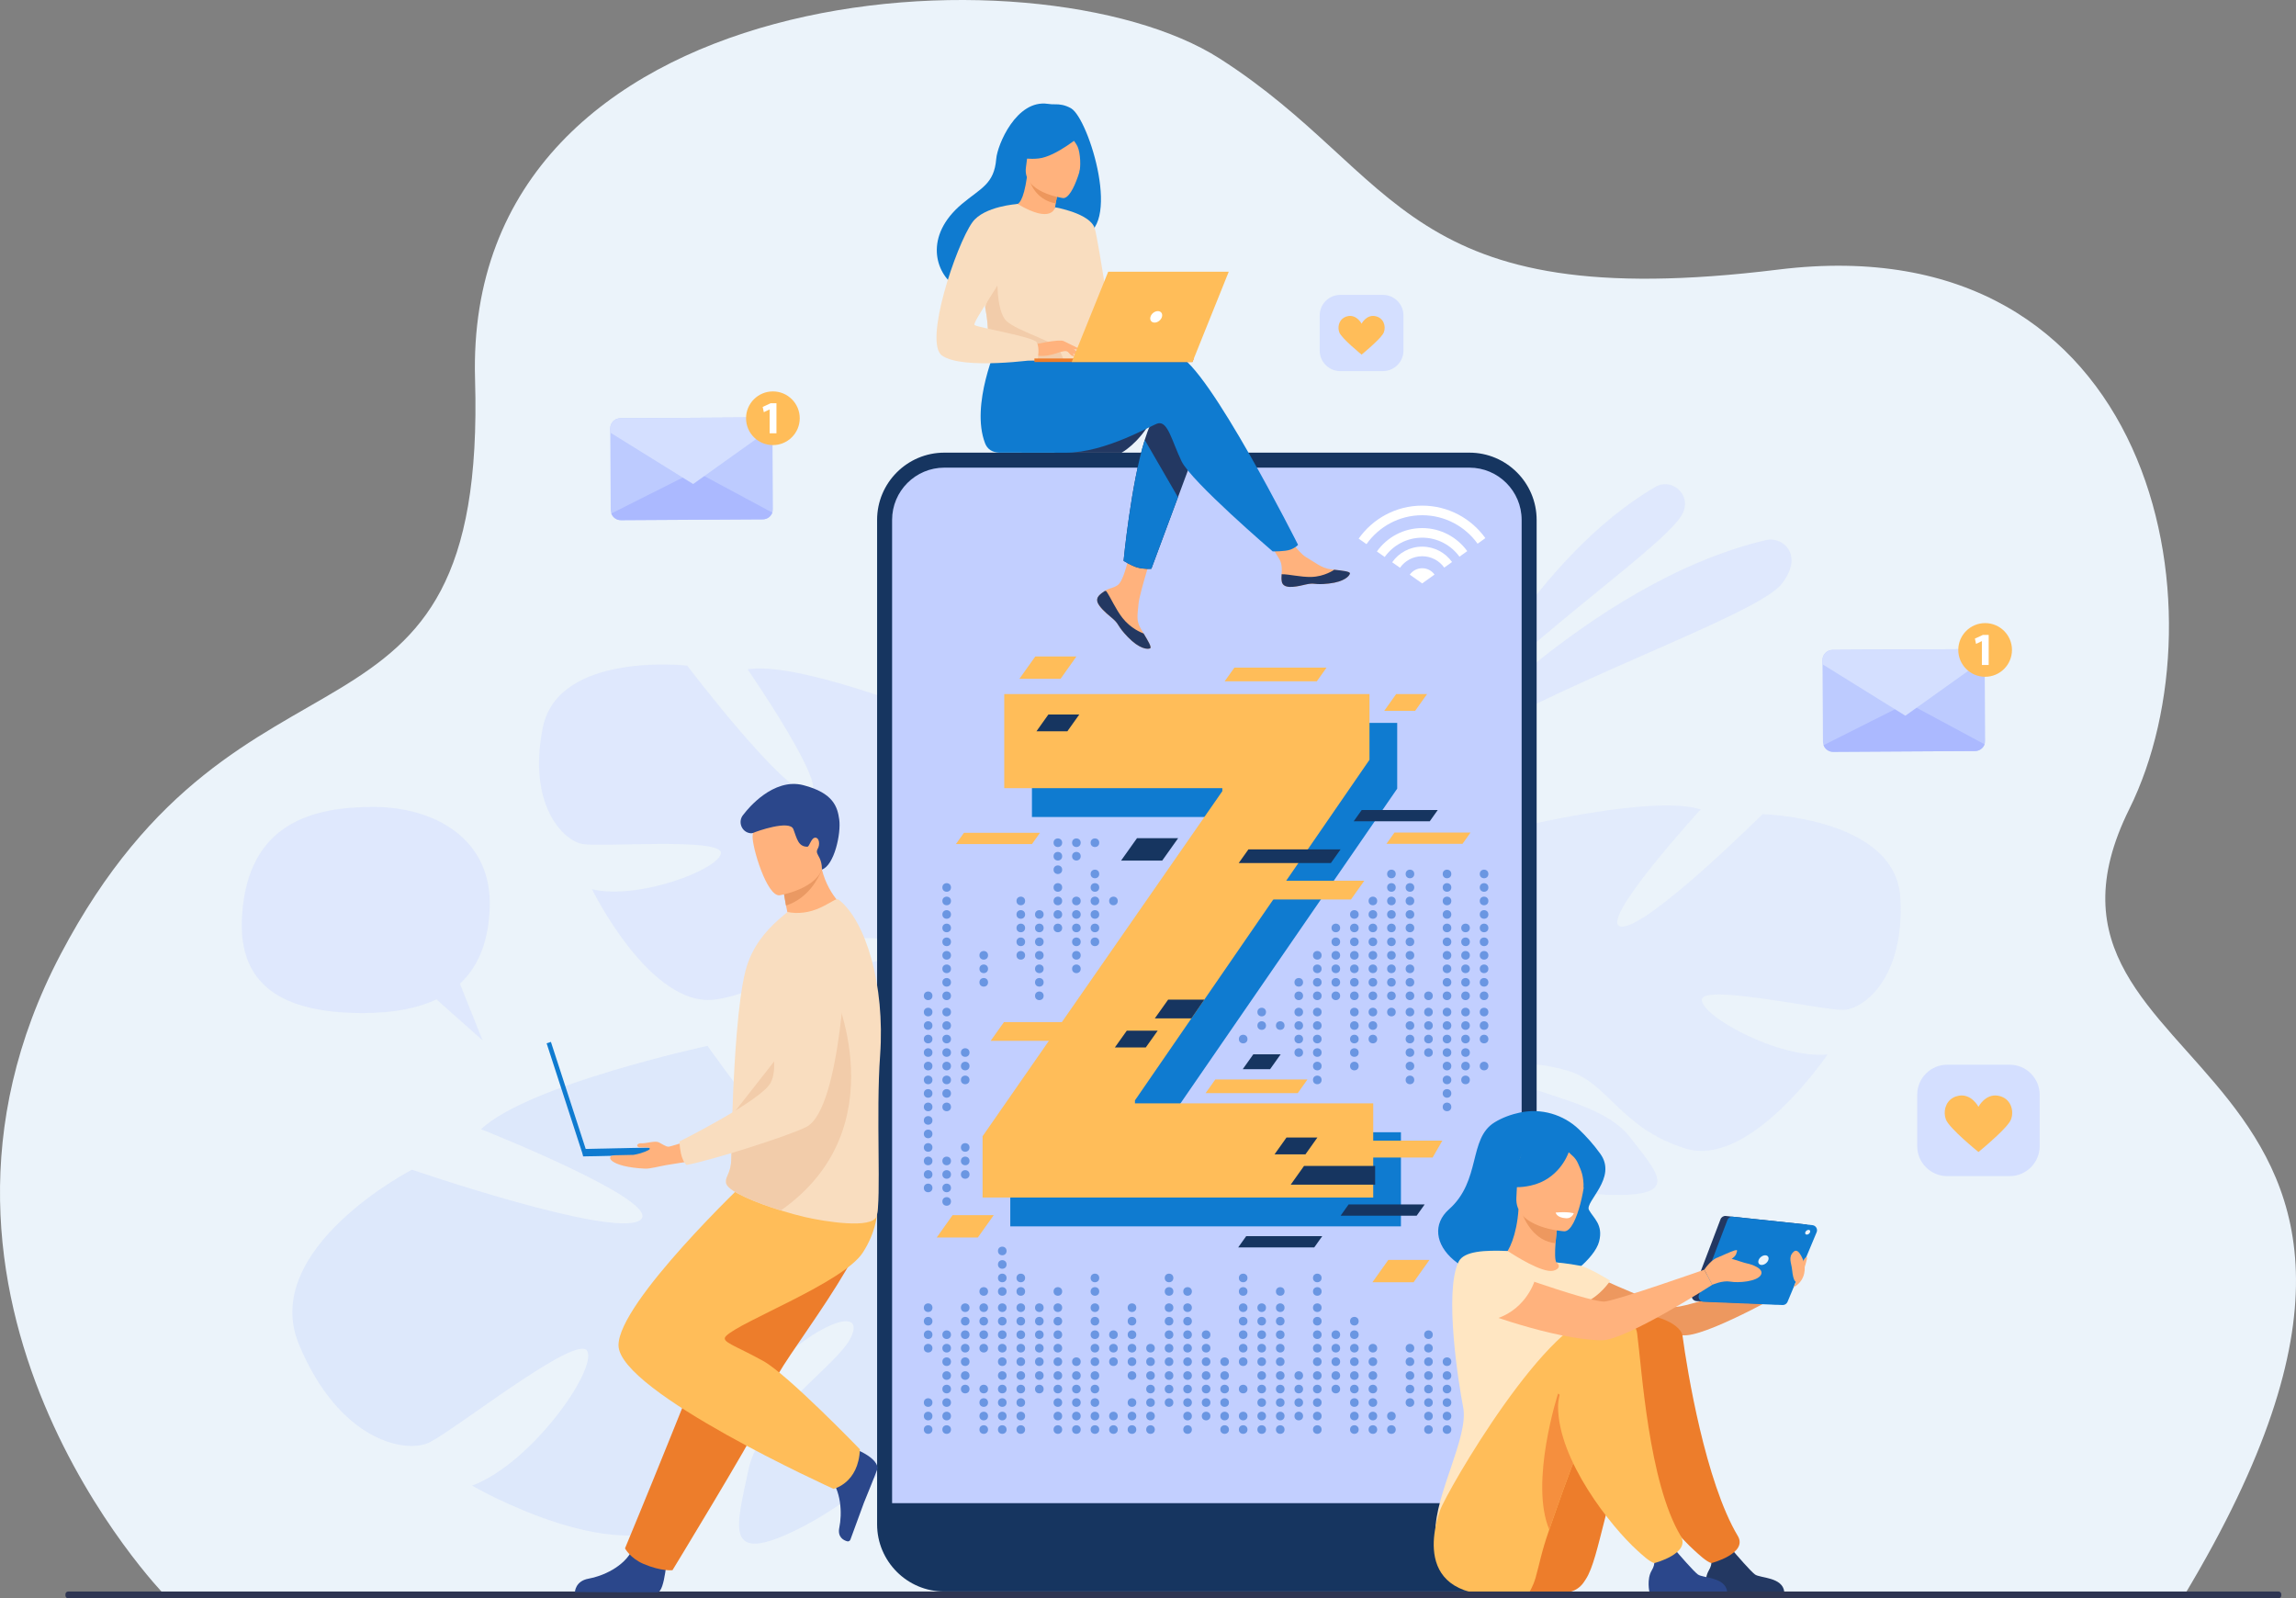 <svg xmlns="http://www.w3.org/2000/svg" xmlns:xlink="http://www.w3.org/1999/xlink" id="_x2018_&#x43B;&#x43E;&#x439;_x5F_1" x="0px" y="0px" width="2473.33px" height="1721.767px" viewBox="0 0 2473.33 1721.767" xml:space="preserve"><rect x="0" y="0" width="2473.33" height="1721.767" fill="#808080" stroke="none"/><g>	<path fill="#EBF3FA" d="M177.324,1718.121c0,0-308.079-317.014-112.082-689.991c195.998-372.977,459.239-185.408,446.5-619.52  c-12.739-434.111,605.402-471.408,802.16-345.533c196.759,125.875,195.576,277.476,601.763,227.316  c406.187-50.159,483.783,367.972,378.11,581.072c-149.934,302.354,416.126,252.487,59.446,846.656H177.324z"></path>	<path opacity="0.4" fill="#D4DFFF" d="M2047.103,967.2c-4.879-86.549-148.431-90.147-148.431-90.147  s-124.065,123.45-152.074,121.097c-28.009-2.353,85.463-126.259,85.463-126.259c-51.79-16.284-200.217,20.064-200.217,20.064  s-26.777,168.943-53.346,159.768c-26.567-9.175,31.343-148.38,31.343-148.38c-54.407,4.542-114.771,54.147-114.771,54.147  c-80.229,84.605,32.556,183.258,32.556,183.258s-10.544,58.348-60.409,117.297l-0.003,0.002c0,0-10.677,10.573-23.303,29.712  l13.949,2.946c1.93-3.5,3.948-6.85,6.072-10.027c0.006-0.027,0.019-0.043,0.04-0.057c0.031-0.047,0.063-0.092,0.094-0.138  c1.41-1.954,3.432-4.73,5.933-8.105c0.003-0.004,0.006-0.009,0.01-0.013c0.002-0.009,0.011-0.007,0.013-0.016  c6.022-7.443,10.204-12.997,12.966-17.063c0.009-0.012,0.017-0.025,0.022-0.038c18.301-23.491,43.904-53.727,57.685-58.292  c0,0-1.084-2.498-1.634-7.028c0.521,2.241,1.064,4.578,1.634,7.028c13.07,56.209,130.655,89.955,200.053,90.361  s44.366-24.479,14.982-62.494c-29.385-38.014-106.123-45.839-125.772-62.461c-19.65-16.622,15.276-21.716,58.899-8.938  c43.623,12.777,56.429,61.805,126.619,83.758c70.191,21.953,153.229-101.255,153.229-101.255  c-52.702,4.901-135.626-41.12-135.434-58.896c0.191-17.776,131.156,11.67,152.703,10.876S2051.982,1053.749,2047.103,967.2z"></path>	<g>		<path opacity="0.5" fill="#D4DFFF" d="M1570.042,772.314c0,0,83.813-172.414,213.175-247.803   c17.192-10.019,37.486,7.187,30.576,25.847c-0.114,0.311-0.233,0.625-0.356,0.941   C1801.123,582.97,1651.028,682.54,1570.042,772.314z"></path>		<path opacity="0.5" fill="#D4DFFF" d="M1540.994,819.922c0,0,169.757-192.973,361.078-238.025   c11.666-2.747,23.858,3.941,27.036,15.498c2.069,7.526,0.655,17.673-9.171,30.876   C1893.733,663.479,1672.655,735.937,1540.994,819.922z"></path>	</g>	<path opacity="0.5" fill="#D4DFFF" d="M584.62,784.241c16.367-83.033,155.662-67.191,155.662-67.191  s103.352,136.072,130.752,137.566c27.401,1.495-65.646-133.592-65.646-133.592c52.272-8.776,190.904,46.351,190.904,46.351  s3.154,166.967,30.08,161.671c26.925-5.296-10.336-147.699-10.336-147.699c52,11.715,103.693,67.808,103.693,67.808  c66.19,92.61-56.146,172.823-56.146,172.823s2.342,57.84,42.626,121.555l0.002,0.002c0,0,8.901,11.661,18.534,31.868l-13.885,0.972  c-1.395-3.645-2.896-7.156-4.522-10.515c-0.002-0.026-0.012-0.044-0.031-0.061c-0.023-0.049-0.048-0.097-0.072-0.146  c-1.101-2.079-2.682-5.036-4.646-8.637c-0.003-0.004-0.005-0.008-0.008-0.013c0-0.009-0.01-0.009-0.01-0.018  c-4.823-8.007-8.118-13.941-10.241-18.243c-0.008-0.014-0.013-0.027-0.017-0.041c-14.535-25.178-35.223-57.861-47.934-64.131  c0,0,1.385-2.269,2.526-6.576c-0.805,2.097-1.646,4.283-2.526,6.576c-20.204,52.594-138.448,69.398-205.608,60.45  s-39.606-29.643-6.076-62.446c33.53-32.804,108.788-30.041,130.026-43.47c21.238-13.428-11.849-23.055-55.751-16.57  s-62.883,52.169-133.711,63.949c-70.828,11.78-134.539-118.536-134.539-118.536c50.302,11.834,136.681-21.506,138.888-38.721  c2.208-17.215-128.396-6.369-149.124-10.037C606.754,905.524,568.252,867.274,584.62,784.241z"></path>	<path opacity="0.3" fill="#BDCBFF" d="M322.188,1448.631c-43.211-103.318,121.553-188.572,121.553-188.572  s213.875,73.371,245.091,54.818c31.215-18.553-170.609-98.437-170.609-98.437c50.979-48.171,243.969-89.763,243.969-89.763  s126.527,181.176,152.216,155.51c25.688-25.665-120.219-154.705-120.219-154.705c65.783-25.451,163.937-1.904,163.937-1.904  c141.002,52.995,65.671,231.317,65.671,231.317s45.204,61.842,136.437,102.174c0,0,0.004,0.001,0.004,0.001  s18.377,6.256,43.857,21.362l-14.544,11.302c-4.218-2.977-8.457-5.729-12.719-8.222c-0.021-0.028-0.046-0.04-0.079-0.044  c-0.062-0.036-0.124-0.07-0.186-0.106c-2.742-1.474-6.659-3.559-11.471-6.067c-0.006-0.003-0.012-0.006-0.018-0.01  c-0.007-0.009-0.017-0.002-0.024-0.011c-11.202-5.246-19.198-9.339-24.701-12.503c-0.019-0.009-0.034-0.02-0.048-0.031  c-34.531-16.959-81.356-37.631-99.947-35.152c0,0-0.15-3.515-2.07-9.09c0.66,2.898,1.349,5.921,2.07,9.09  c16.56,72.692-101.007,178.312-181.413,217.977c-80.406,39.665-65.375-3.387-52.703-64.151s97.418-113.196,110.862-143.608  c13.444-30.411-30.015-16.604-73.485,22.88c-43.47,39.484-30.66,103.682-99.818,168.831  c-69.158,65.149-235.225-31.112-235.225-31.112c64.005-24.068,134.364-124.375,124.102-144.921  c-10.261-20.546-145.803,87.633-171.288,98.88C435.905,1565.609,365.398,1551.95,322.188,1448.631z"></path>	<g>		<path fill="#C2CFFF" d="M1647.236,560.043v1081.994c0,35.547-28.813,64.359-64.348,64.359h-565.608   c-35.547,0-64.36-28.813-64.36-64.359V560.043c0-35.535,28.813-64.348,64.36-64.348h565.608   C1618.424,495.696,1647.236,524.508,1647.236,560.043z"></path>		<path fill="#163560" d="M1582.886,1714.477h-565.61c-39.94,0-72.435-32.494-72.435-72.436V560.048   c0-39.94,32.495-72.434,72.435-72.434h565.61c39.939,0,72.434,32.494,72.434,72.434v1081.993   C1655.319,1681.982,1622.825,1714.477,1582.886,1714.477z M1017.276,503.769c-31.032,0-56.279,25.247-56.279,56.279v1081.993   c0,31.033,25.247,56.279,56.279,56.279h565.61c31.032,0,56.277-25.246,56.277-56.279V560.048   c0-31.032-25.245-56.279-56.277-56.279H1017.276z"></path>		<g>			<circle fill="#6A96E2" cx="999.831" cy="1539.976" r="4.636"></circle>			<circle fill="#6A96E2" cx="999.831" cy="1525.435" r="4.636"></circle>			<circle fill="#6A96E2" cx="999.831" cy="1510.894" r="4.636"></circle>			<circle fill="#6A96E2" cx="999.831" cy="1452.332" r="4.636"></circle>			<circle fill="#6A96E2" cx="999.831" cy="1437.791" r="4.636"></circle>			<circle fill="#6A96E2" cx="999.831" cy="1423.25" r="4.636"></circle>			<circle fill="#6A96E2" cx="999.831" cy="1408.709" r="4.637"></circle>			<circle fill="#6A96E2" cx="999.831" cy="1279.706" r="4.636"></circle>			<circle fill="#6A96E2" cx="999.831" cy="1265.166" r="4.636"></circle>			<circle fill="#6A96E2" cx="999.831" cy="1250.625" r="4.636"></circle>			<circle fill="#6A96E2" cx="999.831" cy="1236.083" r="4.636"></circle>			<circle fill="#6A96E2" cx="999.831" cy="1221.501" r="4.636"></circle>			<circle fill="#6A96E2" cx="999.831" cy="1206.959" r="4.636"></circle>			<circle fill="#6A96E2" cx="999.831" cy="1192.419" r="4.636"></circle>			<circle fill="#6A96E2" cx="999.831" cy="1177.878" r="4.636"></circle>			<circle fill="#6A96E2" cx="999.831" cy="1163.337" r="4.636"></circle>			<circle fill="#6A96E2" cx="999.831" cy="1148.396" r="4.636"></circle>			<circle fill="#6A96E2" cx="999.831" cy="1133.856" r="4.636"></circle>			<circle fill="#6A96E2" cx="999.831" cy="1119.316" r="4.636"></circle>			<circle fill="#6A96E2" cx="999.831" cy="1104.775" r="4.636"></circle>			<circle fill="#6A96E2" cx="999.831" cy="1090.234" r="4.636"></circle>			<circle fill="#6A96E2" cx="999.831" cy="1072.738" r="4.636"></circle>			<circle fill="#6A96E2" cx="1019.792" cy="1539.976" r="4.636"></circle>			<circle fill="#6A96E2" cx="1019.793" cy="1525.435" r="4.636"></circle>			<circle fill="#6A96E2" cx="1019.793" cy="1510.894" r="4.636"></circle>			<circle fill="#6A96E2" cx="1019.793" cy="1496.353" r="4.636"></circle>			<circle fill="#6A96E2" cx="1019.793" cy="1481.813" r="4.637"></circle>			<circle fill="#6A96E2" cx="1019.792" cy="1466.872" r="4.636"></circle>			<circle fill="#6A96E2" cx="1019.793" cy="1452.332" r="4.636"></circle>			<circle fill="#6A96E2" cx="1019.793" cy="1437.791" r="4.636"></circle>			<circle fill="#6A96E2" cx="1019.792" cy="1294.247" r="4.636"></circle>			<circle fill="#6A96E2" cx="1019.793" cy="1279.706" r="4.636"></circle>			<circle fill="#6A96E2" cx="1019.793" cy="1265.166" r="4.636"></circle>			<circle fill="#6A96E2" cx="1019.793" cy="1250.625" r="4.636"></circle>			<circle fill="#6A96E2" cx="1019.793" cy="1192.419" r="4.636"></circle>			<circle fill="#6A96E2" cx="1019.793" cy="1177.878" r="4.636"></circle>			<circle fill="#6A96E2" cx="1019.793" cy="1163.337" r="4.636"></circle>			<circle fill="#6A96E2" cx="1019.792" cy="1148.396" r="4.636"></circle>			<circle fill="#6A96E2" cx="1019.793" cy="1133.856" r="4.636"></circle>			<circle fill="#6A96E2" cx="1019.793" cy="1119.316" r="4.636"></circle>			<circle fill="#6A96E2" cx="1019.793" cy="1104.775" r="4.636"></circle>			<circle fill="#6A96E2" cx="1019.793" cy="1090.234" r="4.636"></circle>			<circle fill="#6A96E2" cx="1019.792" cy="1072.738" r="4.636"></circle>			<circle fill="#6A96E2" cx="1019.793" cy="1058.198" r="4.636"></circle>			<circle fill="#6A96E2" cx="1019.793" cy="1043.657" r="4.636"></circle>			<circle fill="#6A96E2" cx="1019.793" cy="1029.116" r="4.636"></circle>			<circle fill="#6A96E2" cx="1019.793" cy="1014.576" r="4.636"></circle>			<circle fill="#6A96E2" cx="1019.792" cy="999.635" r="4.636"></circle>			<circle fill="#6A96E2" cx="1019.793" cy="985.094" r="4.636"></circle>			<circle fill="#6A96E2" cx="1019.793" cy="970.553" r="4.636"></circle>			<circle fill="#6A96E2" cx="1019.793" cy="956.012" r="4.636"></circle>			<circle fill="#6A96E2" cx="1039.755" cy="1496.353" r="4.636"></circle>			<circle fill="#6A96E2" cx="1039.755" cy="1481.813" r="4.637"></circle>			<circle fill="#6A96E2" cx="1039.755" cy="1466.872" r="4.636"></circle>			<circle fill="#6A96E2" cx="1039.755" cy="1452.332" r="4.636"></circle>			<circle fill="#6A96E2" cx="1039.755" cy="1437.791" r="4.636"></circle>			<circle fill="#6A96E2" cx="1039.755" cy="1423.25" r="4.636"></circle>			<circle fill="#6A96E2" cx="1039.755" cy="1408.709" r="4.637"></circle>			<circle fill="#6A96E2" cx="1039.755" cy="1265.166" r="4.636"></circle>			<circle fill="#6A96E2" cx="1039.755" cy="1250.625" r="4.636"></circle>			<circle fill="#6A96E2" cx="1039.755" cy="1236.083" r="4.636"></circle>			<circle fill="#6A96E2" cx="1039.755" cy="1163.337" r="4.636"></circle>			<circle fill="#6A96E2" cx="1039.755" cy="1148.396" r="4.636"></circle>			<circle fill="#6A96E2" cx="1039.755" cy="1133.856" r="4.636"></circle>			<circle fill="#6A96E2" cx="1059.717" cy="1539.976" r="4.636"></circle>			<circle fill="#6A96E2" cx="1059.717" cy="1525.435" r="4.636"></circle>			<circle fill="#6A96E2" cx="1059.717" cy="1510.894" r="4.636"></circle>			<circle fill="#6A96E2" cx="1059.717" cy="1496.353" r="4.636"></circle>			<circle fill="#6A96E2" cx="1059.717" cy="1452.332" r="4.636"></circle>			<circle fill="#6A96E2" cx="1059.717" cy="1437.791" r="4.636"></circle>			<circle fill="#6A96E2" cx="1059.717" cy="1423.25" r="4.636"></circle>			<circle fill="#6A96E2" cx="1059.717" cy="1408.709" r="4.637"></circle>			<circle fill="#6A96E2" cx="1059.717" cy="1391.213" r="4.636"></circle>			<circle fill="#6A96E2" cx="1059.717" cy="1058.198" r="4.636"></circle>			<circle fill="#6A96E2" cx="1059.717" cy="1043.657" r="4.636"></circle>			<circle fill="#6A96E2" cx="1059.717" cy="1029.116" r="4.636"></circle>			<circle fill="#6A96E2" cx="1079.679" cy="1539.976" r="4.636"></circle>			<circle fill="#6A96E2" cx="1079.679" cy="1525.435" r="4.636"></circle>			<circle fill="#6A96E2" cx="1079.679" cy="1510.894" r="4.636"></circle>			<circle fill="#6A96E2" cx="1079.679" cy="1496.353" r="4.636"></circle>			<circle fill="#6A96E2" cx="1079.679" cy="1481.813" r="4.637"></circle>			<circle fill="#6A96E2" cx="1079.679" cy="1466.872" r="4.636"></circle>			<circle fill="#6A96E2" cx="1079.679" cy="1452.332" r="4.636"></circle>			<circle fill="#6A96E2" cx="1079.679" cy="1437.791" r="4.636"></circle>			<circle fill="#6A96E2" cx="1079.679" cy="1423.25" r="4.636"></circle>			<circle fill="#6A96E2" cx="1079.679" cy="1408.709" r="4.637"></circle>			<circle fill="#6A96E2" cx="1079.679" cy="1391.213" r="4.636"></circle>			<circle fill="#6A96E2" cx="1079.679" cy="1376.672" r="4.636"></circle>			<circle fill="#6A96E2" cx="1079.679" cy="1362.132" r="4.636"></circle>			<circle fill="#6A96E2" cx="1079.679" cy="1347.591" r="4.636"></circle>			<circle fill="#6A96E2" cx="1099.641" cy="1539.976" r="4.636"></circle>			<circle fill="#6A96E2" cx="1099.642" cy="1525.435" r="4.636"></circle>			<circle fill="#6A96E2" cx="1099.642" cy="1510.894" r="4.636"></circle>			<circle fill="#6A96E2" cx="1099.642" cy="1496.353" r="4.636"></circle>			<circle fill="#6A96E2" cx="1099.642" cy="1481.813" r="4.637"></circle>			<circle fill="#6A96E2" cx="1099.641" cy="1466.872" r="4.636"></circle>			<circle fill="#6A96E2" cx="1099.642" cy="1452.332" r="4.636"></circle>			<circle fill="#6A96E2" cx="1099.642" cy="1437.791" r="4.636"></circle>			<circle fill="#6A96E2" cx="1099.642" cy="1423.25" r="4.636"></circle>			<circle fill="#6A96E2" cx="1099.642" cy="1408.709" r="4.637"></circle>			<circle fill="#6A96E2" cx="1099.641" cy="1391.213" r="4.636"></circle>			<circle fill="#6A96E2" cx="1099.642" cy="1376.672" r="4.636"></circle>			<circle fill="#6A96E2" cx="1099.642" cy="1029.116" r="4.636"></circle>			<circle fill="#6A96E2" cx="1099.642" cy="1014.576" r="4.636"></circle>			<circle fill="#6A96E2" cx="1099.641" cy="999.635" r="4.636"></circle>			<circle fill="#6A96E2" cx="1099.642" cy="985.094" r="4.636"></circle>			<circle fill="#6A96E2" cx="1099.642" cy="970.553" r="4.636"></circle>			<circle fill="#6A96E2" cx="1119.604" cy="1496.353" r="4.636"></circle>			<circle fill="#6A96E2" cx="1119.604" cy="1481.813" r="4.637"></circle>			<circle fill="#6A96E2" cx="1119.604" cy="1466.872" r="4.636"></circle>			<circle fill="#6A96E2" cx="1119.604" cy="1452.332" r="4.636"></circle>			<circle fill="#6A96E2" cx="1119.604" cy="1437.791" r="4.636"></circle>			<circle fill="#6A96E2" cx="1119.604" cy="1423.25" r="4.636"></circle>			<circle fill="#6A96E2" cx="1119.604" cy="1408.709" r="4.637"></circle>			<circle fill="#6A96E2" cx="1119.604" cy="1072.738" r="4.636"></circle>			<circle fill="#6A96E2" cx="1119.604" cy="1058.198" r="4.636"></circle>			<circle fill="#6A96E2" cx="1119.604" cy="1043.657" r="4.636"></circle>			<circle fill="#6A96E2" cx="1119.604" cy="1029.116" r="4.636"></circle>			<circle fill="#6A96E2" cx="1119.604" cy="1014.576" r="4.636"></circle>			<circle fill="#6A96E2" cx="1119.604" cy="999.635" r="4.636"></circle>			<circle fill="#6A96E2" cx="1119.604" cy="985.094" r="4.636"></circle>			<circle fill="#6A96E2" cx="1139.566" cy="1539.976" r="4.636"></circle>			<circle fill="#6A96E2" cx="1139.565" cy="1525.435" r="4.636"></circle>			<circle fill="#6A96E2" cx="1139.565" cy="1510.894" r="4.636"></circle>			<circle fill="#6A96E2" cx="1139.565" cy="1496.353" r="4.636"></circle>			<circle fill="#6A96E2" cx="1139.565" cy="1481.813" r="4.637"></circle>			<circle fill="#6A96E2" cx="1139.566" cy="1466.872" r="4.636"></circle>			<circle fill="#6A96E2" cx="1139.565" cy="1452.332" r="4.636"></circle>			<circle fill="#6A96E2" cx="1139.565" cy="1437.791" r="4.636"></circle>			<circle fill="#6A96E2" cx="1139.565" cy="1423.25" r="4.636"></circle>			<circle fill="#6A96E2" cx="1139.565" cy="1408.709" r="4.637"></circle>			<circle fill="#6A96E2" cx="1139.566" cy="1391.213" r="4.636"></circle>			<circle fill="#6A96E2" cx="1139.566" cy="999.635" r="4.636"></circle>			<circle fill="#6A96E2" cx="1139.565" cy="985.094" r="4.636"></circle>			<circle fill="#6A96E2" cx="1139.565" cy="970.553" r="4.636"></circle>			<circle fill="#6A96E2" cx="1139.565" cy="956.012" r="4.636"></circle>			<circle fill="#6A96E2" cx="1159.528" cy="1539.976" r="4.636"></circle>			<circle fill="#6A96E2" cx="1159.528" cy="1525.435" r="4.636"></circle>			<circle fill="#6A96E2" cx="1159.528" cy="1510.894" r="4.636"></circle>			<circle fill="#6A96E2" cx="1159.528" cy="1496.353" r="4.636"></circle>			<circle fill="#6A96E2" cx="1159.528" cy="1481.813" r="4.637"></circle>			<circle fill="#6A96E2" cx="1159.528" cy="1466.872" r="4.636"></circle>			<circle fill="#6A96E2" cx="1159.528" cy="1043.657" r="4.636"></circle>			<circle fill="#6A96E2" cx="1159.528" cy="1029.116" r="4.636"></circle>			<circle fill="#6A96E2" cx="1159.528" cy="1014.576" r="4.636"></circle>			<circle fill="#6A96E2" cx="1159.528" cy="999.635" r="4.636"></circle>			<circle fill="#6A96E2" cx="1159.528" cy="985.094" r="4.636"></circle>			<circle fill="#6A96E2" cx="1159.528" cy="970.553" r="4.636"></circle>			<circle fill="#6A96E2" cx="1179.49" cy="1539.976" r="4.636"></circle>			<circle fill="#6A96E2" cx="1179.49" cy="1525.435" r="4.636"></circle>			<circle fill="#6A96E2" cx="1179.49" cy="1510.894" r="4.636"></circle>			<circle fill="#6A96E2" cx="1179.49" cy="1496.353" r="4.636"></circle>			<circle fill="#6A96E2" cx="1179.49" cy="1481.813" r="4.637"></circle>			<circle fill="#6A96E2" cx="1179.49" cy="1466.872" r="4.636"></circle>			<circle fill="#6A96E2" cx="1179.49" cy="1452.332" r="4.636"></circle>			<circle fill="#6A96E2" cx="1179.49" cy="1437.791" r="4.636"></circle>			<circle fill="#6A96E2" cx="1179.49" cy="1423.25" r="4.636"></circle>			<circle fill="#6A96E2" cx="1179.49" cy="1408.709" r="4.637"></circle>			<circle fill="#6A96E2" cx="1179.49" cy="1391.213" r="4.636"></circle>			<circle fill="#6A96E2" cx="1179.49" cy="1376.672" r="4.636"></circle>			<circle fill="#6A96E2" cx="1179.49" cy="1014.576" r="4.636"></circle>			<circle fill="#6A96E2" cx="1179.49" cy="999.635" r="4.636"></circle>			<circle fill="#6A96E2" cx="1179.49" cy="985.094" r="4.636"></circle>			<circle fill="#6A96E2" cx="1179.49" cy="970.553" r="4.636"></circle>			<circle fill="#6A96E2" cx="1179.49" cy="956.012" r="4.636"></circle>			<circle fill="#6A96E2" cx="1179.49" cy="941.472" r="4.636"></circle>			<circle fill="#6A96E2" cx="1199.452" cy="1539.976" r="4.636"></circle>			<circle fill="#6A96E2" cx="1199.452" cy="1525.435" r="4.636"></circle>			<circle fill="#6A96E2" cx="1199.452" cy="1466.872" r="4.636"></circle>			<circle fill="#6A96E2" cx="1199.452" cy="1452.332" r="4.636"></circle>			<circle fill="#6A96E2" cx="1199.452" cy="1437.791" r="4.636"></circle>			<circle fill="#6A96E2" cx="1199.452" cy="970.553" r="4.636"></circle>			<circle fill="#6A96E2" cx="1219.414" cy="1539.976" r="4.636"></circle>			<circle fill="#6A96E2" cx="1219.414" cy="1525.435" r="4.636"></circle>			<circle fill="#6A96E2" cx="1219.414" cy="1510.894" r="4.636"></circle>			<circle fill="#6A96E2" cx="1219.414" cy="1481.813" r="4.637"></circle>			<circle fill="#6A96E2" cx="1219.414" cy="1466.872" r="4.636"></circle>			<circle fill="#6A96E2" cx="1219.414" cy="1452.332" r="4.636"></circle>			<circle fill="#6A96E2" cx="1219.414" cy="1437.791" r="4.636"></circle>			<circle fill="#6A96E2" cx="1219.414" cy="1423.25" r="4.636"></circle>			<circle fill="#6A96E2" cx="1219.414" cy="1408.709" r="4.637"></circle>			<circle fill="#6A96E2" cx="1139.565" cy="936.9" r="4.637"></circle>			<circle fill="#6A96E2" cx="1139.565" cy="922.36" r="4.636"></circle>			<circle fill="#6A96E2" cx="1139.565" cy="907.819" r="4.636"></circle>			<circle fill="#6A96E2" cx="1239.376" cy="1539.976" r="4.636"></circle>			<circle fill="#6A96E2" cx="1239.376" cy="1525.435" r="4.636"></circle>			<circle fill="#6A96E2" cx="1239.376" cy="1510.894" r="4.636"></circle>			<circle fill="#6A96E2" cx="1239.376" cy="1496.353" r="4.636"></circle>			<circle fill="#6A96E2" cx="1239.376" cy="1481.813" r="4.637"></circle>			<circle fill="#6A96E2" cx="1239.376" cy="1466.872" r="4.636"></circle>			<circle fill="#6A96E2" cx="1239.376" cy="1452.332" r="4.636"></circle>			<circle fill="#6A96E2" cx="1159.528" cy="922.36" r="4.636"></circle>			<circle fill="#6A96E2" cx="1159.528" cy="907.819" r="4.636"></circle>			<circle fill="#6A96E2" cx="1259.338" cy="1510.894" r="4.636"></circle>			<circle fill="#6A96E2" cx="1259.338" cy="1496.353" r="4.636"></circle>			<circle fill="#6A96E2" cx="1259.338" cy="1481.813" r="4.637"></circle>			<circle fill="#6A96E2" cx="1259.338" cy="1466.872" r="4.636"></circle>			<circle fill="#6A96E2" cx="1259.338" cy="1452.332" r="4.636"></circle>			<circle fill="#6A96E2" cx="1259.338" cy="1437.791" r="4.636"></circle>			<circle fill="#6A96E2" cx="1259.338" cy="1423.25" r="4.636"></circle>			<circle fill="#6A96E2" cx="1259.338" cy="1408.709" r="4.637"></circle>			<circle fill="#6A96E2" cx="1259.338" cy="1391.213" r="4.636"></circle>			<circle fill="#6A96E2" cx="1259.338" cy="1376.672" r="4.636"></circle>			<circle fill="#6A96E2" cx="1179.49" cy="907.819" r="4.636"></circle>			<circle fill="#6A96E2" cx="1279.301" cy="1539.976" r="4.637"></circle>			<circle fill="#6A96E2" cx="1279.301" cy="1525.435" r="4.636"></circle>			<circle fill="#6A96E2" cx="1279.301" cy="1510.894" r="4.636"></circle>			<circle fill="#6A96E2" cx="1279.301" cy="1496.353" r="4.636"></circle>			<circle fill="#6A96E2" cx="1279.301" cy="1481.813" r="4.637"></circle>			<circle fill="#6A96E2" cx="1279.301" cy="1466.872" r="4.637"></circle>			<circle fill="#6A96E2" cx="1279.301" cy="1452.332" r="4.636"></circle>			<circle fill="#6A96E2" cx="1279.301" cy="1437.791" r="4.636"></circle>			<circle fill="#6A96E2" cx="1279.301" cy="1423.25" r="4.636"></circle>			<circle fill="#6A96E2" cx="1279.301" cy="1408.709" r="4.637"></circle>			<circle fill="#6A96E2" cx="1279.301" cy="1391.213" r="4.637"></circle>			<circle fill="#6A96E2" cx="1299.263" cy="1525.435" r="4.636"></circle>			<circle fill="#6A96E2" cx="1299.263" cy="1510.894" r="4.636"></circle>			<circle fill="#6A96E2" cx="1299.263" cy="1496.353" r="4.636"></circle>			<circle fill="#6A96E2" cx="1299.263" cy="1481.813" r="4.637"></circle>			<circle fill="#6A96E2" cx="1299.263" cy="1466.872" r="4.636"></circle>			<circle fill="#6A96E2" cx="1299.263" cy="1452.332" r="4.636"></circle>			<circle fill="#6A96E2" cx="1299.263" cy="1437.791" r="4.636"></circle>			<circle fill="#6A96E2" cx="1319.225" cy="1539.976" r="4.636"></circle>			<circle fill="#6A96E2" cx="1319.225" cy="1525.435" r="4.636"></circle>			<circle fill="#6A96E2" cx="1319.225" cy="1510.894" r="4.636"></circle>			<circle fill="#6A96E2" cx="1319.225" cy="1496.353" r="4.636"></circle>			<circle fill="#6A96E2" cx="1319.225" cy="1481.813" r="4.637"></circle>			<circle fill="#6A96E2" cx="1319.225" cy="1466.872" r="4.636"></circle>			<circle fill="#6A96E2" cx="1339.187" cy="1539.976" r="4.636"></circle>			<circle fill="#6A96E2" cx="1339.188" cy="1525.435" r="4.636"></circle>			<circle fill="#6A96E2" cx="1339.188" cy="1496.353" r="4.636"></circle>			<circle fill="#6A96E2" cx="1339.187" cy="1466.872" r="4.636"></circle>			<circle fill="#6A96E2" cx="1339.188" cy="1452.332" r="4.636"></circle>			<circle fill="#6A96E2" cx="1339.188" cy="1437.791" r="4.636"></circle>			<circle fill="#6A96E2" cx="1339.188" cy="1423.25" r="4.636"></circle>			<circle fill="#6A96E2" cx="1339.188" cy="1408.709" r="4.637"></circle>			<circle fill="#6A96E2" cx="1339.187" cy="1391.213" r="4.636"></circle>			<circle fill="#6A96E2" cx="1339.188" cy="1376.672" r="4.636"></circle>			<circle fill="#6A96E2" cx="1339.188" cy="1119.316" r="4.636"></circle>			<circle fill="#6A96E2" cx="1359.149" cy="1539.976" r="4.636"></circle>			<circle fill="#6A96E2" cx="1359.149" cy="1525.435" r="4.636"></circle>			<circle fill="#6A96E2" cx="1359.149" cy="1510.894" r="4.636"></circle>			<circle fill="#6A96E2" cx="1359.149" cy="1496.353" r="4.636"></circle>			<circle fill="#6A96E2" cx="1359.149" cy="1481.813" r="4.637"></circle>			<circle fill="#6A96E2" cx="1359.149" cy="1466.872" r="4.636"></circle>			<circle fill="#6A96E2" cx="1359.149" cy="1452.332" r="4.636"></circle>			<circle fill="#6A96E2" cx="1359.149" cy="1437.791" r="4.636"></circle>			<circle fill="#6A96E2" cx="1359.149" cy="1423.25" r="4.636"></circle>			<circle fill="#6A96E2" cx="1359.149" cy="1408.709" r="4.637"></circle>			<circle fill="#6A96E2" cx="1359.149" cy="1104.775" r="4.636"></circle>			<circle fill="#6A96E2" cx="1359.149" cy="1090.234" r="4.636"></circle>			<circle fill="#6A96E2" cx="1379.112" cy="1539.976" r="4.636"></circle>			<circle fill="#6A96E2" cx="1379.111" cy="1525.435" r="4.636"></circle>			<circle fill="#6A96E2" cx="1379.111" cy="1510.894" r="4.636"></circle>			<circle fill="#6A96E2" cx="1379.111" cy="1496.353" r="4.636"></circle>			<circle fill="#6A96E2" cx="1379.111" cy="1481.813" r="4.637"></circle>			<circle fill="#6A96E2" cx="1379.112" cy="1466.872" r="4.636"></circle>			<circle fill="#6A96E2" cx="1379.111" cy="1452.332" r="4.636"></circle>			<circle fill="#6A96E2" cx="1379.111" cy="1437.791" r="4.636"></circle>			<circle fill="#6A96E2" cx="1379.111" cy="1423.25" r="4.636"></circle>			<circle fill="#6A96E2" cx="1379.111" cy="1408.709" r="4.637"></circle>			<circle fill="#6A96E2" cx="1379.112" cy="1391.213" r="4.636"></circle>			<circle fill="#6A96E2" cx="1379.111" cy="1104.775" r="4.636"></circle>			<circle fill="#6A96E2" cx="1399.073" cy="1525.435" r="4.636"></circle>			<circle fill="#6A96E2" cx="1399.073" cy="1510.894" r="4.636"></circle>			<circle fill="#6A96E2" cx="1399.073" cy="1496.353" r="4.636"></circle>			<circle fill="#6A96E2" cx="1399.073" cy="1481.813" r="4.637"></circle>			<circle fill="#6A96E2" cx="1399.073" cy="1133.856" r="4.636"></circle>			<circle fill="#6A96E2" cx="1399.073" cy="1119.316" r="4.636"></circle>			<circle fill="#6A96E2" cx="1399.073" cy="1104.775" r="4.636"></circle>			<circle fill="#6A96E2" cx="1399.073" cy="1090.234" r="4.636"></circle>			<circle fill="#6A96E2" cx="1399.074" cy="1072.738" r="4.636"></circle>			<circle fill="#6A96E2" cx="1399.073" cy="1058.198" r="4.636"></circle>			<circle fill="#6A96E2" cx="1419.036" cy="1539.976" r="4.636"></circle>			<circle fill="#6A96E2" cx="1419.036" cy="1525.435" r="4.636"></circle>			<circle fill="#6A96E2" cx="1419.036" cy="1510.894" r="4.636"></circle>			<circle fill="#6A96E2" cx="1419.036" cy="1496.353" r="4.636"></circle>			<circle fill="#6A96E2" cx="1419.036" cy="1481.813" r="4.637"></circle>			<circle fill="#6A96E2" cx="1419.036" cy="1466.872" r="4.636"></circle>			<circle fill="#6A96E2" cx="1419.036" cy="1452.332" r="4.636"></circle>			<circle fill="#6A96E2" cx="1419.036" cy="1437.791" r="4.636"></circle>			<circle fill="#6A96E2" cx="1419.036" cy="1423.25" r="4.636"></circle>			<circle fill="#6A96E2" cx="1419.036" cy="1408.709" r="4.637"></circle>			<circle fill="#6A96E2" cx="1419.036" cy="1391.213" r="4.636"></circle>			<circle fill="#6A96E2" cx="1419.036" cy="1376.672" r="4.636"></circle>			<circle fill="#6A96E2" cx="1419.036" cy="1163.337" r="4.636"></circle>			<circle fill="#6A96E2" cx="1419.036" cy="1148.396" r="4.636"></circle>			<circle fill="#6A96E2" cx="1419.036" cy="1133.856" r="4.636"></circle>			<circle fill="#6A96E2" cx="1419.036" cy="1119.316" r="4.636"></circle>			<circle fill="#6A96E2" cx="1419.036" cy="1104.775" r="4.636"></circle>			<circle fill="#6A96E2" cx="1419.036" cy="1090.234" r="4.636"></circle>			<circle fill="#6A96E2" cx="1419.036" cy="1072.738" r="4.636"></circle>			<circle fill="#6A96E2" cx="1419.036" cy="1058.198" r="4.636"></circle>			<circle fill="#6A96E2" cx="1419.036" cy="1043.657" r="4.636"></circle>			<circle fill="#6A96E2" cx="1419.036" cy="1029.116" r="4.636"></circle>			<circle fill="#6A96E2" cx="1438.998" cy="1496.353" r="4.636"></circle>			<circle fill="#6A96E2" cx="1438.998" cy="1481.813" r="4.637"></circle>			<circle fill="#6A96E2" cx="1438.998" cy="1466.872" r="4.637"></circle>			<circle fill="#6A96E2" cx="1438.998" cy="1452.332" r="4.636"></circle>			<circle fill="#6A96E2" cx="1438.998" cy="1437.791" r="4.636"></circle>			<circle fill="#6A96E2" cx="1438.998" cy="1072.738" r="4.637"></circle>			<circle fill="#6A96E2" cx="1438.998" cy="1058.198" r="4.636"></circle>			<circle fill="#6A96E2" cx="1438.998" cy="1043.657" r="4.636"></circle>			<circle fill="#6A96E2" cx="1438.998" cy="1029.116" r="4.636"></circle>			<circle fill="#6A96E2" cx="1438.998" cy="1014.576" r="4.636"></circle>			<circle fill="#6A96E2" cx="1438.998" cy="999.635" r="4.637"></circle>			<circle fill="#6A96E2" cx="1458.96" cy="1539.976" r="4.636"></circle>			<circle fill="#6A96E2" cx="1458.96" cy="1525.435" r="4.636"></circle>			<circle fill="#6A96E2" cx="1458.96" cy="1510.894" r="4.636"></circle>			<circle fill="#6A96E2" cx="1458.96" cy="1496.353" r="4.636"></circle>			<circle fill="#6A96E2" cx="1458.96" cy="1481.813" r="4.637"></circle>			<circle fill="#6A96E2" cx="1458.96" cy="1466.872" r="4.636"></circle>			<circle fill="#6A96E2" cx="1458.96" cy="1452.332" r="4.636"></circle>			<circle fill="#6A96E2" cx="1458.96" cy="1437.791" r="4.636"></circle>			<circle fill="#6A96E2" cx="1458.96" cy="1423.25" r="4.636"></circle>			<circle fill="#6A96E2" cx="1458.96" cy="1148.396" r="4.636"></circle>			<circle fill="#6A96E2" cx="1458.96" cy="1133.856" r="4.636"></circle>			<circle fill="#6A96E2" cx="1458.96" cy="1119.316" r="4.636"></circle>			<circle fill="#6A96E2" cx="1458.96" cy="1104.775" r="4.636"></circle>			<circle fill="#6A96E2" cx="1458.96" cy="1090.234" r="4.636"></circle>			<circle fill="#6A96E2" cx="1458.96" cy="1072.738" r="4.636"></circle>			<circle fill="#6A96E2" cx="1458.96" cy="1058.198" r="4.636"></circle>			<circle fill="#6A96E2" cx="1458.96" cy="1043.657" r="4.636"></circle>			<circle fill="#6A96E2" cx="1458.96" cy="1029.116" r="4.636"></circle>			<circle fill="#6A96E2" cx="1458.96" cy="1014.576" r="4.636"></circle>			<circle fill="#6A96E2" cx="1458.96" cy="999.635" r="4.636"></circle>			<circle fill="#6A96E2" cx="1458.96" cy="985.094" r="4.636"></circle>			<circle fill="#6A96E2" cx="1478.922" cy="1539.976" r="4.636"></circle>			<circle fill="#6A96E2" cx="1478.922" cy="1525.435" r="4.636"></circle>			<circle fill="#6A96E2" cx="1478.922" cy="1510.894" r="4.636"></circle>			<circle fill="#6A96E2" cx="1478.922" cy="1496.353" r="4.636"></circle>			<circle fill="#6A96E2" cx="1478.922" cy="1481.813" r="4.637"></circle>			<circle fill="#6A96E2" cx="1478.922" cy="1466.872" r="4.636"></circle>			<circle fill="#6A96E2" cx="1478.922" cy="1452.332" r="4.636"></circle>			<circle fill="#6A96E2" cx="1478.922" cy="1119.316" r="4.636"></circle>			<circle fill="#6A96E2" cx="1478.922" cy="1104.775" r="4.636"></circle>			<circle fill="#6A96E2" cx="1478.922" cy="1090.234" r="4.636"></circle>			<circle fill="#6A96E2" cx="1478.922" cy="1072.738" r="4.636"></circle>			<circle fill="#6A96E2" cx="1478.922" cy="1058.198" r="4.636"></circle>			<circle fill="#6A96E2" cx="1478.922" cy="1043.657" r="4.636"></circle>			<circle fill="#6A96E2" cx="1478.922" cy="1029.116" r="4.636"></circle>			<circle fill="#6A96E2" cx="1478.922" cy="1014.576" r="4.636"></circle>			<circle fill="#6A96E2" cx="1478.922" cy="999.635" r="4.636"></circle>			<circle fill="#6A96E2" cx="1478.922" cy="985.094" r="4.636"></circle>			<circle fill="#6A96E2" cx="1478.922" cy="970.553" r="4.636"></circle>			<circle fill="#6A96E2" cx="1498.884" cy="1539.976" r="4.636"></circle>			<circle fill="#6A96E2" cx="1498.885" cy="1525.435" r="4.636"></circle>			<circle fill="#6A96E2" cx="1498.885" cy="1090.234" r="4.636"></circle>			<circle fill="#6A96E2" cx="1498.884" cy="1072.738" r="4.636"></circle>			<circle fill="#6A96E2" cx="1498.885" cy="1058.198" r="4.636"></circle>			<circle fill="#6A96E2" cx="1498.885" cy="1043.657" r="4.636"></circle>			<circle fill="#6A96E2" cx="1498.885" cy="1029.116" r="4.636"></circle>			<circle fill="#6A96E2" cx="1498.885" cy="1014.576" r="4.636"></circle>			<circle fill="#6A96E2" cx="1498.884" cy="999.635" r="4.636"></circle>			<circle fill="#6A96E2" cx="1498.885" cy="985.094" r="4.636"></circle>			<circle fill="#6A96E2" cx="1498.885" cy="970.553" r="4.636"></circle>			<circle fill="#6A96E2" cx="1498.885" cy="956.012" r="4.636"></circle>			<circle fill="#6A96E2" cx="1498.885" cy="941.472" r="4.636"></circle>			<circle fill="#6A96E2" cx="1518.847" cy="1510.894" r="4.636"></circle>			<circle fill="#6A96E2" cx="1518.847" cy="1496.353" r="4.636"></circle>			<circle fill="#6A96E2" cx="1518.847" cy="1481.813" r="4.637"></circle>			<circle fill="#6A96E2" cx="1518.847" cy="1466.872" r="4.637"></circle>			<circle fill="#6A96E2" cx="1518.847" cy="1452.332" r="4.636"></circle>			<circle fill="#6A96E2" cx="1518.847" cy="1163.337" r="4.636"></circle>			<circle fill="#6A96E2" cx="1518.847" cy="1148.396" r="4.637"></circle>			<circle fill="#6A96E2" cx="1518.847" cy="1133.856" r="4.636"></circle>			<circle fill="#6A96E2" cx="1518.847" cy="1119.316" r="4.636"></circle>			<circle fill="#6A96E2" cx="1518.847" cy="1104.775" r="4.636"></circle>			<circle fill="#6A96E2" cx="1518.847" cy="1090.234" r="4.636"></circle>			<circle fill="#6A96E2" cx="1518.847" cy="1072.738" r="4.637"></circle>			<circle fill="#6A96E2" cx="1518.847" cy="1058.198" r="4.636"></circle>			<circle fill="#6A96E2" cx="1518.847" cy="1043.657" r="4.636"></circle>			<circle fill="#6A96E2" cx="1518.847" cy="1029.116" r="4.636"></circle>			<circle fill="#6A96E2" cx="1518.847" cy="1014.576" r="4.636"></circle>			<circle fill="#6A96E2" cx="1518.847" cy="999.635" r="4.637"></circle>			<circle fill="#6A96E2" cx="1518.847" cy="985.094" r="4.636"></circle>			<circle fill="#6A96E2" cx="1518.847" cy="970.553" r="4.636"></circle>			<circle fill="#6A96E2" cx="1518.847" cy="956.012" r="4.636"></circle>			<circle fill="#6A96E2" cx="1518.847" cy="941.472" r="4.636"></circle>			<circle fill="#6A96E2" cx="1538.809" cy="1539.976" r="4.636"></circle>			<circle fill="#6A96E2" cx="1538.809" cy="1525.435" r="4.636"></circle>			<circle fill="#6A96E2" cx="1538.809" cy="1510.894" r="4.636"></circle>			<circle fill="#6A96E2" cx="1538.809" cy="1496.353" r="4.636"></circle>			<circle fill="#6A96E2" cx="1538.809" cy="1481.813" r="4.637"></circle>			<circle fill="#6A96E2" cx="1538.809" cy="1466.872" r="4.636"></circle>			<circle fill="#6A96E2" cx="1538.809" cy="1452.332" r="4.636"></circle>			<circle fill="#6A96E2" cx="1538.809" cy="1437.791" r="4.636"></circle>			<circle fill="#6A96E2" cx="1538.809" cy="1133.856" r="4.636"></circle>			<circle fill="#6A96E2" cx="1538.809" cy="1119.316" r="4.636"></circle>			<circle fill="#6A96E2" cx="1538.809" cy="1104.775" r="4.636"></circle>			<circle fill="#6A96E2" cx="1538.809" cy="1090.234" r="4.636"></circle>			<circle fill="#6A96E2" cx="1538.809" cy="1072.738" r="4.636"></circle>			<circle fill="#6A96E2" cx="1558.771" cy="1539.976" r="4.636"></circle>			<circle fill="#6A96E2" cx="1558.771" cy="1525.435" r="4.636"></circle>			<circle fill="#6A96E2" cx="1558.771" cy="1510.894" r="4.636"></circle>			<circle fill="#6A96E2" cx="1558.771" cy="1496.353" r="4.636"></circle>			<circle fill="#6A96E2" cx="1558.771" cy="1481.813" r="4.637"></circle>			<circle fill="#6A96E2" cx="1558.771" cy="1466.872" r="4.636"></circle>			<circle fill="#6A96E2" cx="1558.771" cy="1192.419" r="4.636"></circle>			<circle fill="#6A96E2" cx="1558.771" cy="1177.878" r="4.636"></circle>			<circle fill="#6A96E2" cx="1558.771" cy="1163.337" r="4.636"></circle>			<circle fill="#6A96E2" cx="1558.771" cy="1148.396" r="4.636"></circle>			<circle fill="#6A96E2" cx="1558.771" cy="1133.856" r="4.636"></circle>			<circle fill="#6A96E2" cx="1558.771" cy="1119.316" r="4.636"></circle>			<circle fill="#6A96E2" cx="1558.771" cy="1104.775" r="4.636"></circle>			<circle fill="#6A96E2" cx="1558.771" cy="1090.234" r="4.636"></circle>			<circle fill="#6A96E2" cx="1558.771" cy="1072.738" r="4.636"></circle>			<circle fill="#6A96E2" cx="1558.771" cy="1058.198" r="4.636"></circle>			<circle fill="#6A96E2" cx="1558.771" cy="1043.657" r="4.636"></circle>			<circle fill="#6A96E2" cx="1558.771" cy="1029.116" r="4.636"></circle>			<circle fill="#6A96E2" cx="1558.771" cy="1014.576" r="4.636"></circle>			<circle fill="#6A96E2" cx="1558.771" cy="999.635" r="4.636"></circle>			<circle fill="#6A96E2" cx="1558.771" cy="985.094" r="4.636"></circle>			<circle fill="#6A96E2" cx="1558.771" cy="970.553" r="4.636"></circle>			<circle fill="#6A96E2" cx="1558.771" cy="956.012" r="4.636"></circle>			<circle fill="#6A96E2" cx="1558.771" cy="941.472" r="4.636"></circle>			<circle fill="#6A96E2" cx="1578.733" cy="1163.337" r="4.636"></circle>			<circle fill="#6A96E2" cx="1578.733" cy="1148.396" r="4.636"></circle>			<circle fill="#6A96E2" cx="1578.733" cy="1133.856" r="4.636"></circle>			<circle fill="#6A96E2" cx="1578.733" cy="1119.316" r="4.636"></circle>			<circle fill="#6A96E2" cx="1578.733" cy="1104.775" r="4.636"></circle>			<circle fill="#6A96E2" cx="1578.733" cy="1090.234" r="4.636"></circle>			<circle fill="#6A96E2" cx="1578.733" cy="1072.738" r="4.636"></circle>			<circle fill="#6A96E2" cx="1578.733" cy="1058.198" r="4.636"></circle>			<circle fill="#6A96E2" cx="1578.733" cy="1043.657" r="4.636"></circle>			<circle fill="#6A96E2" cx="1578.733" cy="1029.116" r="4.636"></circle>			<circle fill="#6A96E2" cx="1578.733" cy="1014.576" r="4.636"></circle>			<circle fill="#6A96E2" cx="1578.733" cy="999.635" r="4.636"></circle>			<circle fill="#6A96E2" cx="1598.695" cy="1148.397" r="4.636"></circle>			<circle fill="#6A96E2" cx="1598.695" cy="1119.316" r="4.636"></circle>			<circle fill="#6A96E2" cx="1598.695" cy="1104.775" r="4.636"></circle>			<circle fill="#6A96E2" cx="1598.695" cy="1090.234" r="4.636"></circle>			<circle fill="#6A96E2" cx="1598.695" cy="1072.738" r="4.636"></circle>			<circle fill="#6A96E2" cx="1598.695" cy="1058.198" r="4.636"></circle>			<circle fill="#6A96E2" cx="1598.695" cy="1043.657" r="4.636"></circle>			<circle fill="#6A96E2" cx="1598.695" cy="1029.116" r="4.636"></circle>			<circle fill="#6A96E2" cx="1598.695" cy="1014.576" r="4.636"></circle>			<circle fill="#6A96E2" cx="1598.695" cy="999.635" r="4.636"></circle>			<circle fill="#6A96E2" cx="1598.695" cy="985.094" r="4.636"></circle>			<circle fill="#6A96E2" cx="1598.695" cy="970.553" r="4.636"></circle>			<circle fill="#6A96E2" cx="1598.695" cy="956.012" r="4.636"></circle>			<circle fill="#6A96E2" cx="1598.695" cy="941.472" r="4.636"></circle>		</g>		<g>			<style>			.zyellow			{				-webkit-animation: yellow 3s infinite;				animation: yellow 3s infinite;			}			@keyframes yellow			{				0%				{	transform:translateX(-100px)				}				50%				{	transform:translateX(0px)				}				100%				{	transform:translateX(-100px)				}			}			@-webkit-keyframes yellow			{				0%				{	transform:translateX(-100px)				}				50%				{	transform:translateX(0px)				}				100%				{	transform:translateX(-100px)				}			}			.zblue			{				-webkit-animation: blue 3s infinite;				animation: blue 3s infinite;			}			@keyframes blue			{				0%				{	transform:translateX(0px)				}				50%				{	transform:translateX(-100px)				}				100%				{	transform:translateX(0px)				}			}			@-webkit-keyframes yellow			{				0%				{	transform:translateX(0px)				}				50%				{	transform:translateX(-100px)				}				100%				{	transform:translateX(0px)				}			}			</style>			<g class="zblue">				<path fill="#0F7BD0" d="M1088.31,1255.094l258.286-371.739v-3.219h-234.952V778.752h393.464v70.808l-252.654,366.912v3.219     h256.677v101.383H1088.31V1255.094z"></path>			</g>			<g class="zyellow">				<path fill="#FFBD59" d="M1222.603,1188.609v-3.225l60.834-88.353l13.907-20.184l177.911-258.376V747.67h-393.458v101.386     h234.942v3.212l-258.277,371.749v65.979h420.817v-101.386H1222.603z"></path>			</g>			<polygon fill="#163560" points="1433.656,929.72 1334.379,929.72 1344.84,915 1444.117,915    "></polygon>			<polygon fill="#FFBD59" points="1397.997,1177.555 1298.72,1177.555 1309.181,1162.834 1408.458,1162.834    "></polygon>			<polygon fill="#FFBD59" points="1543.293,1246.933 1444.016,1246.933 1454.477,1228.724 1553.754,1228.724    "></polygon>			<polygon fill="#FFBD59" points="1455.329,968.938 1319.201,968.938 1333.545,948.754 1469.674,948.754    "></polygon>			<polygon fill="#FFBD59" points="1111.691,909.257 1029.762,909.257 1038.395,897.108 1120.324,897.108    "></polygon>			<polygon fill="#FFBD59" points="1575.457,909.025 1493.527,909.025 1502.161,896.877 1584.09,896.877    "></polygon>			<polygon fill="#163560" points="1540.169,884.729 1458.24,884.729 1466.873,872.581 1548.802,872.581    "></polygon>			<polygon fill="#163560" points="1415.76,1343.761 1333.83,1343.761 1342.464,1331.612 1424.393,1331.612    "></polygon>			<polygon fill="#163560" points="1526.045,1309.643 1444.116,1309.643 1452.749,1297.495 1534.678,1297.495    "></polygon>			<polygon fill="#163560" points="1481.332,1255.979 1481.332,1276.162 1390.406,1276.162 1404.757,1255.979    "></polygon>			<polygon fill="#FFBD59" points="1203.286,1121.229 1067.158,1121.229 1081.502,1101.045 1217.63,1101.045    "></polygon>			<polygon fill="#163560" points="1297.345,1076.849 1283.438,1097.032 1244.018,1097.032 1258.355,1076.849    "></polygon>			<polygon fill="#FFBD59" points="1070.479,1309.025 1053.354,1333.122 1009.03,1333.122 1026.155,1309.025    "></polygon>			<polygon fill="#163560" points="1269.118,902.951 1251.993,927.048 1207.668,927.048 1224.794,902.951    "></polygon>			<polygon fill="#FFBD59" points="1159.584,707.162 1142.459,731.259 1098.135,731.259 1115.26,707.162    "></polygon>			<polygon fill="#FFBD59" points="1539.855,1357.24 1522.729,1381.336 1478.406,1381.336 1495.531,1357.24    "></polygon>			<polygon fill="#163560" points="1379.58,1135.749 1368.192,1151.772 1338.719,1151.772 1350.106,1135.749    "></polygon>			<polygon fill="#163560" points="1419.144,1225.396 1406.28,1243.496 1372.985,1243.496 1385.849,1225.396    "></polygon>			<polygon fill="#163560" points="1247.13,1110.266 1234.266,1128.365 1200.971,1128.365 1213.835,1110.266    "></polygon>			<polygon fill="#163560" points="1162.645,769.702 1149.781,787.802 1116.486,787.802 1129.35,769.702    "></polygon>			<polygon fill="#FFBD59" points="1537.289,747.67 1524.426,765.77 1491.131,765.77 1503.995,747.67    "></polygon>			<polygon fill="#FFBD59" points="1418.528,733.931 1319.251,733.931 1329.712,719.21 1428.989,719.21    "></polygon>		</g>		<path fill="#163560" d="M1605.109,1702.422h-599.045c-28.054,0-50.796-22.742-50.796-50.796v-32.321h693.199v39.76   C1648.467,1683.011,1629.055,1702.422,1605.109,1702.422z"></path>		<g>			<path fill="#FFFFFF" d="M1545.323,618.942l-13.294,9.54l-13.363-9.437c2.962-4.167,7.853-6.922,13.363-6.922    C1537.506,612.123,1542.361,614.809,1545.323,618.942z"></path>			<g>				<path fill="#FFFFFF" d="M1532.029,588.875c-13.363,0-25.176,6.647-32.34,16.807l8.438,5.924     c5.304-7.508,14.052-12.398,23.901-12.398c9.781,0,18.46,4.821,23.764,12.226l8.403-6.027     C1556.998,595.385,1545.255,588.875,1532.029,588.875z"></path>			</g>			<g>				<path fill="#FFFFFF" d="M1532.029,544.689c-28.275,0-53.279,14.052-68.433,35.542l8.438,5.923     c13.293-18.804,35.231-31.134,59.994-31.134c24.556,0,46.356,12.123,59.686,30.686l8.368-6.027     C1584.895,558.5,1560.063,544.689,1532.029,544.689z"></path>			</g>			<g>				<path fill="#FFFFFF" d="M1532.029,568.866c-20.113,0-37.953,9.953-48.802,25.21l8.438,5.924     c8.989-12.571,23.729-20.802,40.364-20.802c16.497,0,31.134,8.093,40.157,20.492l8.369-5.993     C1569.672,578.647,1551.971,568.866,1532.029,568.866z"></path>			</g>		</g>	</g>	<g id="girl_2_2_">		<path fill="#0F7BD0" d="M1637.454,1198.465c22.784-4.868,46.548,2.023,63.41,18.102c7.438,7.091,15.599,15.951,23.097,26.422   c18.582,25.948-16.999,51.63-12.269,60.422s15.695,15.734,10.898,34.088c-4.797,18.353-36.44,42.174-46.755,43.232   c-104.549,10.736-149.923-46.901-114.974-77.973c34.95-31.071,20.688-76.146,49.063-93.656   C1618.687,1203.695,1628.32,1200.415,1637.454,1198.465z"></path>		<path fill="#ED985F" d="M1692.091,1362.437c0,0,95.412,46.222,113.284,45.441c17.873-0.78,129.588-40.12,129.588-40.12   l-2.805,18.945c0,0-84.99,48.88-114.703,51.653c-29.254,2.73-129.281-26.254-138.938-32.374   C1668.86,1399.862,1664.026,1368.63,1692.091,1362.437z"></path>		<path fill="#FFB27D" d="M1702.595,1406.034c-8.647,5.999-19.49,10.946-33.102,14.088c-51.022,11.788-70.576-31.335-77.919-60.937   c6.958-3.982,13.505-4.859,17.286-5.311c3.688-0.436,7.566-0.725,10.778-0.883c5.729-4.389,14.266-22.349,16.154-50.234l2.4,0.644   l40.211,11.006c0,0-1.842,12.783-2.744,24.864c-0.698,9.454-0.808,18.489,0.983,20.7c3.138,0.681,5.021,1.125,5.021,1.125   s0.002,0.014,0.021,0.038C1682.225,1362.02,1693.89,1381.205,1702.595,1406.034z"></path>		<path fill="#ED985F" d="M1678.407,1314.415c0,0-1.85,12.771-2.745,24.863c-22.781-2.28-33.354-23.971-37.47-35.868   L1678.407,1314.415z"></path>		<path fill="#FFB27D" d="M1685.209,1326.414c0,0-54.074-2.984-51.698-36.63c2.377-33.646-3.002-56.691,31.624-56.209   c34.625,0.482,40.419,13.794,42.357,25.218C1709.431,1270.216,1699.336,1326.322,1685.209,1326.414z"></path>		<path fill="#0F7BD0" d="M1707.228,1239.971c-7.622-10.718-14.091-8.949-17.844-6.161c-28.357-18.348-49.102,4.284-49.102,4.284   c-5.344,23.88-23.744,36.46-23.744,36.46s9.585,7.663,32.521,2.579c29.348-6.505,39.423-31.952,40.793-35.861   c3.085,3.197,7.069,5.232,10.124,12.167c3.629,8.24,5.91,13.021,5.975,26.552   C1705.951,1279.99,1718.66,1256.046,1707.228,1239.971z"></path>		<path fill="#FFE6C2" d="M1576.172,1515.977c-4.884-24.964-20.805-124.699-4.884-156.792c5.719-11.53,28.156-12.57,52.774-11.559   c7.661,4.946,36.852,23.634,48.842,21.302c0.128-0.025,0.361-0.08,0.671-0.157c5.646-1.412,7.777-5.38,3.068-8.799   c-0.011-0.007,10.81,0.763,25.951,3.614c8.553,1.61,32.037,16.025,32.037,16.025s-10.65,16.567-27.779,23.813   c2.912,26.055-1.419,37.549-28.449,97.73c-22.841,50.87,3.082,96.67,3.082,96.67s-134.458,108.106-135.207,53.063   C1545.717,1609.447,1582.412,1547.883,1576.172,1515.977z"></path>		<path fill="#ED7D2B" d="M1688.15,1715.374c7.313-0.825,13.896-4.827,17.984-10.946c0.648-0.972,1.342-2.016,2.078-3.131   c15.306-23.169,21.261-94.125,55.687-169.717c8.386-18.402,38.485-21.712,46.692-42.518c0,0,20.201-67.429-38.666-69.418   c-58.865-1.989-157.652,187.619-159.213,207.504C1611.201,1646.412,1573.794,1728.278,1688.15,1715.374z"></path>		<path fill="#233862" d="M1922.119,1714.985h-83.785c0,0-3.132-13.72,2.368-23.058c4.869-8.26,3.003-12.967-0.603-19.801   c3.795,1.596,8.705,3.047,14.111,2.729c4.175-0.246,8.589-2.191,12.46-4.499c3.606,4.221,19.047,22.188,23.872,25.747   C1896.019,1700.144,1920.434,1698.704,1922.119,1714.985z"></path>		<path fill="#ED7D2B" d="M1812.507,1439.137c5.045,37.823,24.747,157.204,59.501,215.447c11.204,18.777-28.23,29.304-28.443,29.248   c-5.289-1.384-14.1-9.815-18.161-13.476c-28.215-25.429-85.492-97.433-85.492-155.16c0-28.147-0.493-81.904,19.974-95.567   C1772.49,1411.215,1810.503,1424.114,1812.507,1439.137z"></path>		<path fill="#FFBD59" d="M1647.236,1715.462c0,0,4.247-6.367,6.94-15.822c4.503-15.808,6.105-27.309,14.757-51.928   c9.088-25.845,19.869-57.642,33.341-90.726c4.158-10.212,8.573-20.548,13.27-30.869c8.387-18.402,31.454-15.859,39.66-36.664   c0,0,32.023-72.12-26.843-74.109s-170.725,192.926-177.152,211.805C1544.172,1647.813,1518.887,1735.261,1647.236,1715.462z"></path>		<path fill="#2B478B" d="M1860.615,1714.985h-83.785c0,0-3.133-13.72,2.368-23.058c4.869-8.26,3.003-12.967-0.604-19.801   c3.796,1.596,8.706,3.047,14.112,2.729c4.174-0.246,8.588-2.191,12.46-4.499c3.605,4.221,19.047,22.188,23.872,25.747   C1834.514,1700.144,1858.929,1698.704,1860.615,1714.985z"></path>		<path fill="#F58F3E" d="M1668.934,1647.712c9.088-25.845,19.869-57.642,33.341-90.726c-3.518-25.064-11.108-46.993-23.871-55.832   C1678.403,1501.154,1647.441,1597.075,1668.934,1647.712z"></path>		<path fill="#FFBD59" d="M1763.599,1436.455c5.045,37.823,12.15,159.886,46.904,218.129c11.205,18.777-28.229,29.304-28.442,29.248   c-5.289-1.384-14.1-9.815-18.161-13.476c-28.216-25.429-85.492-97.433-85.492-155.16c0-28.147,33.032-79.647,53.5-93.31   C1744.512,1413.473,1761.594,1421.434,1763.599,1436.455z"></path>		<g>			<path fill="#233862" d="M1944.965,1319.016l-85.804-9.113c-2.501-0.266-4.866,1.188-5.761,3.537l-30.7,80.669    c-1.346,3.536,1.172,7.352,4.953,7.504l85.142,3.435c2.313,0.094,4.439-1.262,5.333-3.396l31.362-74.99    C1950.921,1323.24,1948.652,1319.407,1944.965,1319.016z"></path>			<path fill="#0F7BD0" d="M1952.419,1319.796l-85.804-9.113c-2.502-0.266-4.867,1.187-5.762,3.537l-30.7,80.669    c-1.346,3.536,1.173,7.352,4.953,7.504l85.142,3.435c2.313,0.094,4.44-1.262,5.333-3.397l31.362-74.989    C1958.374,1324.02,1956.105,1320.188,1952.419,1319.796z"></path>			<path fill="#EBF3FA" d="M1904.858,1357.461c1.048-2.879-0.437-5.213-3.315-5.213c-2.88,0-6.063,2.334-7.111,5.213    c-1.049,2.88,0.437,5.214,3.316,5.214C1900.627,1362.675,1903.811,1360.341,1904.858,1357.461z"></path>			<path fill="#EBF3FA" d="M1949.852,1327.419c0.516-1.415-0.214-2.562-1.629-2.562s-2.979,1.146-3.494,2.562    c-0.515,1.415,0.215,2.562,1.629,2.562C1947.772,1329.98,1949.337,1328.834,1949.852,1327.419z"></path>		</g>		<path fill="#FFB27D" d="M1591.574,1359.186c0,0,118.92,43.794,136.786,42.896c11.55-0.58,107.547-34.324,107.547-34.324   l8.618,16.303c0,0-93.436,60.054-119.121,59.757c-50.714-0.587-136.285-31.715-145.941-37.835   C1569.806,1399.862,1563.51,1365.379,1591.574,1359.186z"></path>		<path fill="#FFB27D" d="M1835.907,1367.758c0,0,8.618-13.262,17.199-13.652c8.581-0.39,23.403,5.852,28.474,6.826   c5.071,0.976,19.503,5.656,15.213,12.677c-4.291,7.021-24.184,8.581-32.765,7.021c-8.581-1.56-19.503,3.432-19.503,3.432   L1835.907,1367.758z"></path>		<path fill="#FFB27D" d="M1850.771,1354.515c0,0,13.646-6.26,17.547-7.43s3.121,0.019,1.95,3.715   c-1.17,3.696-8.19,7.225-8.19,8.386S1850.771,1354.515,1850.771,1354.515z"></path>		<path fill="#FFB27D" d="M1943.58,1360.736c0,0-5.443-17.936-11.422-12.303c-6.222,5.864-2.444,11.734-1.683,19.209   c1.456,14.299,4.349,13.683,6.177,13.037C1938.482,1380.034,1945.604,1367.929,1943.58,1360.736z"></path>		<path fill="#FFB27D" d="M1943.906,1363.467c0,0,2.751,15.269-11.748,23.236l4.293-10.507L1943.906,1363.467z"></path>		<path fill="#FFFFFF" d="M1695.333,1307.064c0,0-5.112-2.021-19.497-0.856c0,0,0.764,5.611,11.372,6.167   C1693.218,1312.688,1695.333,1307.064,1695.333,1307.064z"></path>		<path fill="#FFE6C2" d="M1652.843,1380.783c0,0-10.637,33.67-47.164,41.331c0,0-60.321-18.584-30.287-59.678   C1575.392,1362.437,1605.088,1340.371,1652.843,1380.783z"></path>		<path fill="#FFB27D" d="M1943.906,1365.625c0,0,2.508-8.401,2.653-9.858c0.146-1.456-0.03-2.185-1.326-1.165   s-3.263,3.715-2.68,6.265C1943.136,1363.416,1943.906,1365.625,1943.906,1365.625z"></path>	</g>	<path fill="#2E3552" d="M2454.555,1721.767H73.395c-1.596,0-2.902-1.306-2.902-2.902v-1.486c0-1.596,1.306-2.901,2.902-2.901  h2381.16c1.597,0,2.902,1.306,2.902,2.901v1.486C2457.457,1720.461,2456.151,1721.767,2454.555,1721.767z"></path>	<g>		<path fill="#233862" d="M1239.653,454.041c-13.951,24.281-31.497,33.653-31.497,33.653h-72.997   C1135.159,487.694,1250.295,435.519,1239.653,454.041z"></path>		<g>			<path fill="#FFB27D" d="M1183.589,641.903c-1.902,2.18-2.145,4.616-1.203,7.218c0,0.01,0.007,0.026,0.018,0.036    c1.741,4.811,7.493,10.184,14.174,15.549c0.854,0.689,1.613,1.316,2.275,1.896c0.174,0.152,0.348,0.305,0.511,0.458    c0.135,0.118,0.264,0.242,0.393,0.354c6.23,5.744,3.886,7.06,15.079,18.714c12.764,13.28,21.551,13.519,24.051,12.309    c2.115-1.031-2.183-8.075-6.943-15.991c-0.231-0.381-0.457-0.768-0.693-1.154c-0.634-1.052-1.265-2.121-1.894-3.179    c-5.58-9.527-4.147-13.998-2.824-28.176c1.075-11.522,17.925-64.369,17.925-64.369l-24.458-4.213c0,0-7.366,42.082-15.482,48.563    c-4.34,3.454-9.197,3.498-13.368,6.058c-0.295,0.178-0.584,0.361-0.868,0.548    C1187.911,638.096,1185.496,639.717,1183.589,641.903z"></path>			<path fill="#233862" d="M1183.589,641.903c-1.902,2.18-2.145,4.616-1.203,7.218c0,0.01,0.007,0.026,0.018,0.036    c2.132,4.807,7.74,10.152,14.198,15.5c0.844,0.7,1.589,1.344,2.251,1.945c0.174,0.152,0.348,0.305,0.511,0.458    c0.135,0.118,0.264,0.242,0.393,0.354c6.23,5.744,3.886,7.06,15.079,18.714c12.764,13.28,21.551,13.519,24.051,12.309    c2.115-1.031-2.183-8.075-6.943-15.991c-2.485-0.91-14.026-5.598-22.751-16.764c-7.406-9.45-12.435-21.495-17.473-28.89    c-0.554-0.104-0.884-0.165-1.438-0.269C1187.911,638.095,1185.496,639.717,1183.589,641.903z"></path>			<path fill="#FFB27D" d="M1380.811,626.627c1.511,7.55,12.272,6.29,24.296,3.352s9.166,0.555,26.277-1.34    c17.112-1.894,22.296-8.274,22.818-10.819c0.467-2.258-7.988-3.054-17.058-4.099c-1.141-0.128-2.286-0.269-3.432-0.41    c-10.24-1.285-17.738-7.893-27.039-13.319c-8.811-5.14-21.957-26.082-21.957-26.082l-23.468,1.859    c0,0,12.314,18.705,17.077,26.837c2.803,4.783,2.653,11.108,2.305,15.992C1380.448,621.254,1380.275,623.968,1380.811,626.627z"></path>			<path fill="#233862" d="M1405.106,629.979c12.023-2.938,9.166,0.555,26.277-1.34c17.112-1.894,22.296-8.274,22.818-10.819    c0.467-2.258-7.988-3.054-17.058-4.099l-0.085,0.174c0,0-10.262,7.276-24.506,7.617c-11.609,0.282-23.906-3.044-31.923-2.914    c-0.183,2.655-0.355,5.369,0.18,8.028C1382.321,634.177,1393.083,632.917,1405.106,629.979z"></path>			<path fill="#233862" d="M1290.877,476.57l-21.938,59.032l-28.641,77.079c0,0-7.773,0.75-15.215-1.391    c-6.853-1.98-14.716-7.163-14.716-7.163s7.953-82.761,22.789-130.269c3.801-12.195,8.063-22.058,12.765-27.61    C1268.919,419.068,1290.877,476.57,1290.877,476.57z"></path>			<path fill="#0F7BD0" d="M1268.572,382.819c-12.487-4.028-45.071-0.063-80.411,6.334c-9.765,1.767-19.607-2.692-24.752-11.177l0,0    l-88.942-6.946c0,0-29.349,65.085-13.281,106.557c2.362,6.095,7.544,9.898,15.544,10.027c0.003,0.003-0.004-0.004,0,0    c0,0,53.745,0.075,70.934,0.075c44.232,0,93.61-30.405,99.999-31.683c10.455-2.091,14.637,18.82,25.093,40.776    c10.455,21.956,98.28,97.235,98.28,97.235s13.498,0.134,19.074-1.958c5.996-2.249,8.189-5.169,8.189-5.169    S1300.984,393.274,1268.572,382.819z"></path>			<path fill="#0F7BD0" d="M1153.96,116.796c-6.605-3.932-13.043-4.533-16.99-4.42c-2.745,0.078-5.486-0.1-8.203-0.498    c-33.945-4.978-54.388,44.329-55.585,59.228c-2.199,27.353-16.668,31.523-37.036,48.653    c-40.837,34.347-28.862,74.26-6.532,89.089c13.398,8.898,37.014-0.001,37.014-0.001c0.334,0.233,64.586-35.918,96.258-53.357    C1210.367,248.74,1173.035,128.152,1153.96,116.796z"></path>			<path fill="#FFB27D" d="M1136.34,240.646c0.14,0.09-15.583,5.458-26.096,0.802c-9.891-4.371-17.383-20.643-17.236-20.651    c4.5-0.208,9.438-4.142,13.243-29.951l1.916,0.687l32.211,11.591c0,0-2.334,10.336-3.843,20.177    C1135.264,231.562,1134.581,239.477,1136.34,240.646z"></path>			<path fill="#ED975D" d="M1140.378,203.123c0,0-1.285,5.577-3.161,15.995c-18.501-3.33-26.445-17.582-29.05-27.585    L1140.378,203.123z"></path>			<path fill="#FFB27D" d="M1145.175,213.382c0,0-44.072-5.915-39.966-33.304c4.106-27.389,1.184-46.599,29.496-43.98    c28.313,2.619,32.2,13.888,33.054,23.363C1168.611,168.936,1156.746,214.215,1145.175,213.382z"></path>			<path fill="#0F7BD0" d="M1166.152,144.448c0,0-28.213,24.313-47.403,26.273s-26.456-4.2-26.456-4.2s11.311-9.391,18.118-24.546    c2.006-4.466,6.247-7.535,11.125-7.956C1135.239,132.836,1161.215,132.296,1166.152,144.448z"></path>			<path fill="#0F7BD0" d="M1148.517,142.271c0,0,9.438,9.125,12.41,15.894c2.869,6.532,3.729,22.154,1.444,28.358    c0,0,14.706-28.593,6.38-42.486C1159.923,129.306,1148.517,142.271,1148.517,142.271z"></path>			<path fill="#F9DDBF" d="M1173.451,305.568c-1.333,89.212-0.366,70.57-10.125,79.036c-2.352,2.038-8.962,3.253-17.662,3.828    c-27.355,1.816-75.443-2.691-77.272-7.747c-6.31-17.492-1.855-22.927-7.12-49.708c-0.548-2.848-1.228-5.931-2.024-9.288    c-4.39-18.394-8.662-24.651,6.911-54.202c14.122-26.768,28.792-48.493,30.112-47.708c37.258,22.117,40.263,3.527,40.263,3.527    S1174.104,262.052,1173.451,305.568z"></path>			<path fill="#0F7BD0" d="M1268.939,535.602l-28.641,77.079c0,0-7.773,0.75-15.215-1.391c-6.853-1.98-14.716-7.163-14.716-7.163    s7.953-82.761,22.789-130.269L1268.939,535.602z"></path>			<path fill="#F9DDBF" d="M1136.535,223.3c0,0,38.337,6.5,42.839,23.006c4.501,16.506,19.321,116.694,19.321,116.694    s-10.81,10.558-19.813,1.554s-28.335-93.739-28.335-93.739L1136.535,223.3z"></path>			<path fill="#F2CCAA" d="M1145.665,388.431c-27.355,1.816-75.443-2.691-77.272-7.747c-6.31-17.492-1.855-22.927-7.12-49.708    l13.194-37.153c0,0-2.181,41.373,10.02,52.255c12.188,10.882,49.956,21.006,55.887,30.099    C1143.234,380.541,1145.116,384.917,1145.665,388.431z"></path>			<path fill="#FFB27D" d="M1114.322,371.03c0,0,26.988-6.009,31.343-3.614c4.354,2.395,14.997,11.117,16.33,14.152    s-9.695-2.304-13.281-3.266c-2.323-0.623-8.438,1.501-11.464,2.511c-12.737,4.246-20.542,2.062-20.542,2.062L1114.322,371.03z"></path>			<path fill="#F9DDBF" d="M1096.248,219.758c0,0-36.237,2.232-48.782,19.729c-17.659,24.629-52.689,129.595-32.613,143.594    c22.609,15.766,102.899,4.125,102.899,4.125s2.672-12.489-1.045-18.53c-3.717-6.041-64.129-15.8-66.917-18.588    s34.853-54.371,34.853-62.735S1096.248,219.758,1096.248,219.758z"></path>			<path fill="#FFB27D" d="M1146.971,374.928c0,0,5.655,7.293,7.509,8.165s3.051,0.653,3.051,0.653l-3.81-6.858L1146.971,374.928z"></path>			<path fill="#FFB27D" d="M1145.665,367.416l16.441,7.983c0,0-0.7,1.145-2.724,1.052c-2.024-0.093-7.13-1.959-7.13-1.959    L1145.665,367.416z"></path>		</g>		<g>			<polygon fill="#ED7D2B" points="1286.055,386.184 1114.322,386.184 1114.322,389.975 1284.53,389.975    "></polygon>			<polygon fill="#FFBD59" points="1154.479,389.975 1284.53,389.975 1323.652,292.69 1193.802,292.69    "></polygon>			<path fill="#FFFFFF" d="M1251.701,341.332c0.98-3.419-0.997-6.192-4.417-6.192c-3.42,0-6.987,2.772-7.968,6.192    c-0.98,3.42,0.997,6.192,4.417,6.192S1250.72,344.752,1251.701,341.332z"></path>		</g>	</g>	<g>		<path fill="#D4DFFF" d="M1489.795,399.752h-46.107c-12.129,0-22.053-9.924-22.053-22.053V339.72   c0-12.129,9.924-22.054,22.053-22.054h46.107c12.129,0,22.053,9.924,22.053,22.054v37.979   C1511.848,389.828,1501.924,399.752,1489.795,399.752z"></path>		<g>			<path fill="#FFBD59" d="M1442.768,358.036c2.506,6.604,23.987,23.948,23.987,23.948s7.001-5.688,13.485-11.815    c4.854-4.534,9.389-9.309,10.463-12.133c2.546-6.563-0.159-15.952-9.548-17.543c-9.349-1.592-14.4,8.195-14.4,8.195    s-5.052-9.787-14.44-8.195c-1.631,0.279-3.063,0.795-4.296,1.512C1442.171,345.267,1440.698,352.626,1442.768,358.036z"></path>		</g>	</g>	<g>		<path fill="#D4DFFF" d="M2164.954,1266.963h-67.405c-17.732,0-32.241-14.509-32.241-32.241v-55.524   c0-17.732,14.509-32.24,32.241-32.24h67.405c17.732,0,32.241,14.508,32.241,32.24v55.524   C2197.195,1252.454,2182.687,1266.963,2164.954,1266.963z"></path>		<g>			<path fill="#FFBD59" d="M2096.202,1205.976c3.664,9.655,35.069,35.011,35.069,35.011s10.236-8.316,19.716-17.272    c7.095-6.629,13.725-13.609,15.295-17.738c3.722-9.596-0.233-23.321-13.958-25.647c-13.666-2.326-21.053,11.981-21.053,11.981    s-7.386-14.308-21.111-11.981c-2.384,0.408-4.479,1.163-6.281,2.211C2095.33,1187.308,2093.179,1198.066,2096.202,1205.976z"></path>		</g>	</g>	<g>		<g>			<path fill="#BDCBFF" d="M2137.938,710.035l0.512,88.049c0.008,1.298-0.217,2.548-0.627,3.701    c-1.481,4.208-5.491,7.23-10.204,7.257l-152.914,0.889c-4.737,0.028-8.782-2.985-10.301-7.199    c-0.41-1.136-0.638-2.359-0.646-3.632l-0.512-88.013c-0.034-6.022,4.81-10.923,10.819-10.958l152.914-0.889    C2132.979,699.206,2137.879,704.025,2137.938,710.035z"></path>			<path fill="#ABB9FF" d="M2137.822,801.785c-1.481,4.208-5.491,7.23-10.204,7.257l-152.914,0.889    c-4.737,0.028-8.782-2.985-10.301-7.199l90.493-45.513L2137.822,801.785z"></path>			<path fill="#D4DFFF" d="M2137.938,710.035l-85.409,60.969l-89.255-55.412l-0.027-4.505c-0.034-6.022,4.81-10.923,10.819-10.958    l152.914-0.889C2132.979,699.206,2137.879,704.025,2137.938,710.035z"></path>		</g>		<g>			<circle fill="#FFBD59" cx="2138.45" cy="700.144" r="28.918"></circle>			<g>				<path fill="#FFFFFF" d="M2134.955,690.675h-0.1l-6.18,2.94l-1.246-5.682l8.622-3.987h6.229v32.395h-7.326V690.675z"></path>			</g>		</g>	</g>	<g>		<g>			<path fill="#BDCBFF" d="M832.078,460.453l0.512,88.049c0.007,1.297-0.218,2.547-0.627,3.701    c-1.481,4.208-5.491,7.23-10.204,7.257l-152.914,0.889c-4.737,0.028-8.782-2.985-10.3-7.199    c-0.411-1.136-0.638-2.359-0.646-3.632l-0.512-88.013c-0.035-6.023,4.809-10.923,10.819-10.958l152.915-0.889    C827.119,449.624,832.019,454.443,832.078,460.453z"></path>			<path fill="#ABB9FF" d="M831.962,552.203c-1.481,4.208-5.491,7.23-10.204,7.257l-152.914,0.889    c-4.737,0.028-8.782-2.985-10.3-7.199l90.493-45.513L831.962,552.203z"></path>			<path fill="#D4DFFF" d="M832.078,460.453l-85.409,60.969l-89.256-55.412l-0.026-4.504c-0.035-6.023,4.809-10.923,10.819-10.958    l152.915-0.889C827.119,449.624,832.019,454.443,832.078,460.453z"></path>		</g>		<g>			<circle fill="#FFBD59" cx="832.59" cy="450.562" r="28.919"></circle>			<g>				<path fill="#FFFFFF" d="M829.095,441.093h-0.1l-6.18,2.94l-1.246-5.682l8.622-3.987h6.229v32.395h-7.326V441.093z"></path>			</g>		</g>	</g>	<path opacity="0.5" fill="#D4DFFF" d="M260.699,986.715c6.116-100.646,76.708-117.454,141.575-117.454  c64.868,0,128.309,33.627,125.25,109.317c-1.32,32.662-10.432,61.027-32.06,81.136l24.415,61.022l-49.683-44.147  c-19.953,9.429-46.005,14.716-79.525,14.716C291.281,1091.305,256.764,1051.463,260.699,986.715z"></path>	<g>		<path fill="#2B478B" d="M718.79,1674.15c0,0-2.51,40.484-10.343,41.064c-1.042,0.077-39.726,0.077-39.726,0.077l-49.382-0.286   c0,0,0.323-11.898,14.758-14.414s38.595-12.66,47.339-31.738C690.636,1648.783,718.79,1674.15,718.79,1674.15z"></path>		<path fill="#ED7D2B" d="M831.588,1494.833c-0.979,5.093-2.534,10.579-4.565,16.357c-2.058,5.854-4.6,12.009-7.535,18.372   c-11.022,23.942-95.057,161.92-95.057,161.92s-11.845,1.485-31.214-6.765c-14.417-6.142-19.949-16.743-19.949-16.743   c1.965-4.917,21.357-51.139,49.982-122.271c11.624-28.877,23.984-59.593,35.909-89.213c1.589-3.956,3.178-7.895,4.75-11.8   c3.646-9.065,7.234-17.988,10.738-26.677c26.877-66.793,48.286-119.979,48.286-119.979s114.81-42.707,118.583-14.325   C948.96,1339.715,836.514,1469.276,831.588,1494.833z"></path>		<path fill="#2B478B" d="M911.022,1557.077c0,0,34.408,10.521,34.294,24.843c-0.008,1.045-14.671,36.918-14.671,36.918   l-14.555,39.689c-0.522,1.425-2.048,2.236-3.51,1.826c-3.928-1.104-10.607-4.514-8.436-14.819   c3.021-14.338,2.567-40.537-11.904-55.737C877.019,1573.807,911.022,1557.077,911.022,1557.077z"></path>		<path fill="#FFBD59" d="M897.917,1603.87c0,0,27.018-5.956,28.4-42.626c0,0-77.637-80.447-104.17-95.156   c-30.76-17.052-46.021-20.507-40.184-26.675c14.908-15.754,126.668-57.685,147.566-90.197c7.203-11.2,11.282-21.839,13.502-31.129   c4.738-19.84,0.992-33.542,0.992-33.542l-138.167-14.186c0,0-140.253,132.72-139.569,179.073   C667.029,1499.537,897.917,1603.87,897.917,1603.87z"></path>		<path fill="#FFB27D" d="M828.035,1002.975c32.305,8.351,85.857-21.578,85.857-21.578s-20.794-13.977-28.5-44.676   c-0.392-1.548-0.74-3.132-1.059-4.761c-3.383-0.718-9.764-2.072-16.589-3.516l-24.674,22.104c0,0,0.563,9.18,3.65,24.955   c0.533,2.754,1.147,5.707,1.858,8.854C835.333,992.56,828.035,1002.975,828.035,1002.975z"></path>		<path fill="#F9DDBF" d="M948.095,1136.878c-4.626,62.233,1.46,156.883-3.789,173.274c-4.531,14.143-56.147,5.735-76.751,1.014   c-7.625-1.747-16.862-4.244-26.402-7.195c-26.61-8.239-55.604-20.005-58.716-28.739c-0.12-0.343-0.223-0.678-0.287-1.005   c-0.287-1.269-0.223-2.457,0.056-3.662c1.037-4.45,5.033-9.269,5.503-20.292c0.527-12.308,0.447-26.801,0.91-42.388   c0.024-1.755,0.048-3.669,0.239-5.416l0.008-0.638c0.008-0.335,0.016-0.662,0.024-0.997c0.447-17.381,1.356-35.655,2.409-53.778   c0.67-11.383,1.444-22.653,2.337-33.454c2.321-27.878,5.448-52.669,9.588-68.343c6.764-25.549,21.681-42.212,35.257-54.424   l9.819-8.424c10.959,2.394,23.914,0.806,35.631-4.746c12.683-6.022,17.062-10.338,19.271-8.71   C932.493,991.553,953.56,1060.797,948.095,1136.878z"></path>		<path fill="#F2CCAA" d="M841.153,1303.971c-26.61-8.239-55.604-20.005-58.716-28.739c-0.12-0.343-0.223-0.678-0.287-1.005   c0.016-1.221,0.032-2.441,0.056-3.662c1.037-4.45,5.033-9.269,5.503-20.292c0.527-12.308,0.447-26.801,0.91-42.388   c0.024-1.755,0.048-3.669,0.239-5.416l0.008-0.638c0.008-0.335,0.016-0.662,0.024-0.997l107.576-137.055   C896.467,1063.779,968.779,1214.36,841.153,1303.971z"></path>		<path fill="#EA9963" d="M843.069,950.549c0,0,0.563,9.18,3.65,24.955c24.096-7.788,35.022-29.553,38.672-38.783   c-0.392-1.548-0.74-3.132-1.059-4.761c-3.383-0.718-9.764-2.072-16.589-3.516L843.069,950.549z"></path>		<path fill="#FFB27D" d="M839.828,964.461c0,0,52.545-8.77,46.581-41.408s-3.2-55.752-37.001-51.533s-38.025,17.861-38.684,29.239   C810.065,912.138,826.006,965.9,839.828,964.461z"></path>		<g>							<rect x="608.531" y="1120.019" transform="matrix(0.951 -0.309 0.309 0.951 -335.96 246.785)" fill="#0F7BD0" width="4.872" height="127.578"></rect>							<rect x="628.262" y="1235.792" transform="matrix(1 -0.021 0.021 1 -26.312 15.126)" fill="#0F7BD0" width="133.878" height="8.009"></rect>		</g>		<path fill="#FFB27D" d="M759.529,1248.762c0,0-23.126,3.199-40.937,6.18c-8.357,1.398-18.348,4.22-23.507,3.983   c-38.805-1.777-43.788-14.172-32.733-14.423c5.347-0.121,20.115-0.43,20.115-0.43c9.05-1.523,17.199-5.119,17.481-6.287   c0.688-2.854-9.279-1.182-11.467-1.852c-3.843-1.175-2.249-4.805,3.254-4.346c3.575,0.299,14.037-2.986,17.919-1.045   c3.883,1.941,7.951,5.007,10.788,4.708c2.837-0.298,35.504-10.83,35.504-10.83L759.529,1248.762z"></path>		<path fill="#F9DDBF" d="M911.849,1020.849c0,0-5.083,173.381-43.161,193.084c-18.788,9.722-103.624,36.444-129.089,41.009   c0,0-6.851-4.401-7.622-25.325c0,0,87.17-43.44,98.067-63.016c16.217-29.132-24.164-108.985-2.868-137.02   C848.472,1001.548,887.867,986.145,911.849,1020.849z"></path>		<path fill="#2B478B" d="M885.391,936.721c0,0,0.347-6.447-2.504-12.359c-1.949-4.044-4.27-6.266-1.971-10.121   c2.529-4.241,1.729-11.639-2.42-11.868c-4.804-0.268-6.333,9.785-8.851,9.764c-9.702-0.085-11.104-8.513-14.991-18.877   c-3.886-10.364-39.456,2.188-43.602,4.056c-0.691,0.311-1.637,0.38-2.746,0.253c-9.489-1.084-13.853-12.609-7.629-19.854   c0.379-0.44,0.731-0.875,1.046-1.296c3.332-4.441,31.165-39.099,63.737-30.586c32.572,8.513,36.675,23.557,38.578,36.874   C906.19,897.763,898.731,932.249,885.391,936.721z"></path>	</g></g></svg>